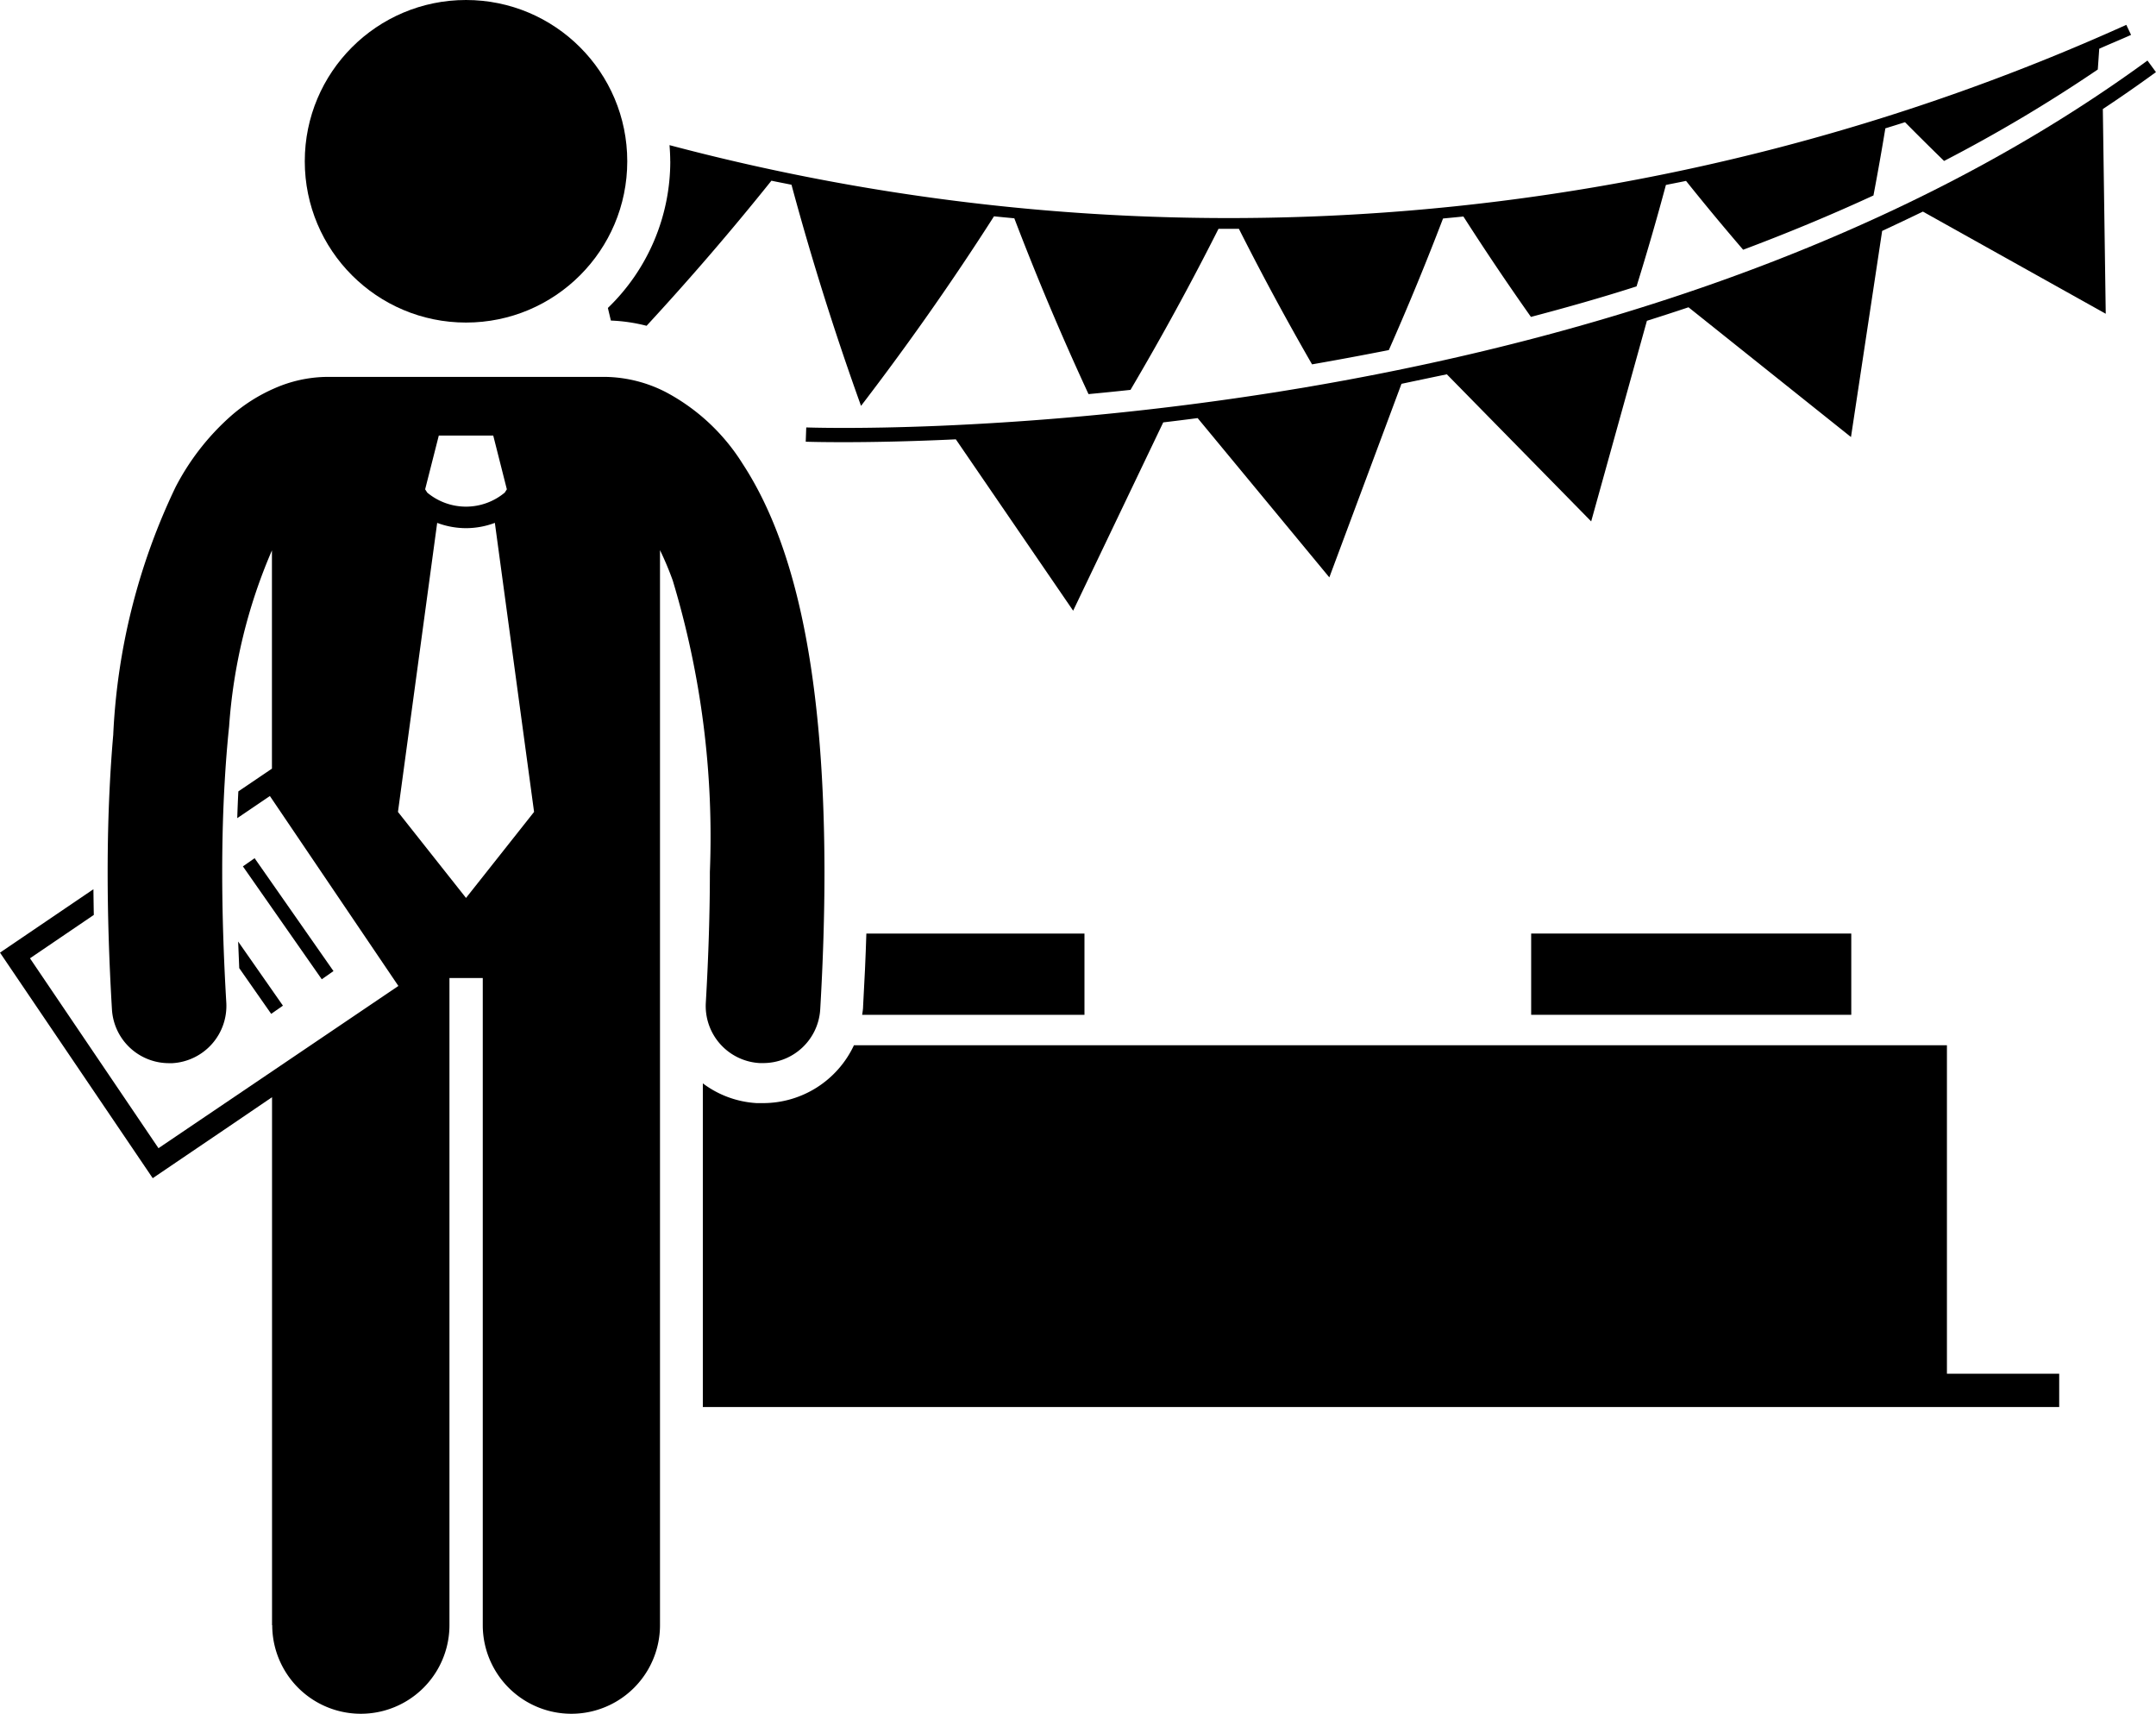 <svg xmlns="http://www.w3.org/2000/svg" width="45.302" height="36" viewBox="0 0 45.302 36">
  <g id="party" transform="translate(0 0)">
    <path id="Path_4017" data-name="Path 4017" d="M120.3,130.86h4.671v-1.707h-4.583c-.015.492-.038,1-.068,1.519,0,.064-.011.126-.02.188Z" transform="translate(-102.184 -109.542)"/>
    <path id="Path_4018" data-name="Path 4018" d="M99.338,145.541c-.043,0-.087,0-.131,0a2.082,2.082,0,0,1-1.133-.415v6.8h28.5v-.7h-2.359v-6.9H101.249A2.109,2.109,0,0,1,99.338,145.541Z" transform="translate(-83.306 -122.368)"/>
    <path id="Path_4019" data-name="Path 4019" d="M86.133,6.3a4.279,4.279,0,0,1-1.311,3.084c.02.088.042.176.063.265a3.553,3.553,0,0,1,.75.11Q87.01,8.27,88.258,6.711c.141.03.282.056.422.085q.628,2.33,1.461,4.645,1.495-1.95,2.794-3.982c.142.015.285.028.427.042q.709,1.858,1.559,3.693.428-.04.882-.089.987-1.673,1.849-3.383h.429q.724,1.436,1.537,2.847.78-.136,1.613-.3.608-1.375,1.139-2.764c.142-.014.285-.027.428-.042q.682,1.065,1.419,2.109c.727-.192,1.469-.4,2.219-.641q.331-1.064.617-2.131c.141-.029.282-.055.423-.085q.584.73,1.2,1.446c.913-.342,1.829-.721,2.738-1.14q.134-.705.25-1.41c.138-.043.276-.085.413-.129q.406.41.821.814a31.589,31.589,0,0,0,3.23-1.921c.01-.145.021-.291.03-.436.223-.1.447-.191.669-.291l-.1-.211a45.836,45.836,0,0,1-30.61,2.527c.009.114.015.228.015.344Z" transform="translate(-72.049 -2.915)"/>
    <path id="Path_4020" data-name="Path 4020" d="M122.263,15.416a62.123,62.123,0,0,1-7.024.7c-1.754.073-2.8.034-2.8.034l-.011.3s1.194.043,3.154-.05L118.047,20l1.893-3.956q.356-.042.723-.09L123.43,19.3l1.516-4.066q.472-.1.953-.2l3.033,3.09,1.171-4.214c.291-.092.582-.186.874-.284l3.414,2.726.655-4.33q.43-.2.856-.406l3.842,2.146-.061-4.3q.566-.375,1.116-.776l-.178-.243C134.938,12.6,127.89,14.528,122.263,15.416Z" transform="translate(-95.498 -7.171)"/>
    <path id="Path_4021" data-name="Path 4021" d="M112.428,61.634h0Z" transform="translate(-95.498 -52.279)"/>
    <path id="Path_4022" data-name="Path 4022" d="M5.72,76.919a1.862,1.862,0,0,0,3.724,0V63.325h.7V76.919a1.862,1.862,0,0,0,3.724,0V54.337a6.565,6.565,0,0,1,.268.638,18.622,18.622,0,0,1,.78,6.12c0,.83-.027,1.743-.085,2.744a1.2,1.2,0,0,0,1.133,1.273l.071,0a1.2,1.2,0,0,0,1.2-1.135c.061-1.044.089-2,.089-2.885-.006-4.545-.732-7.061-1.722-8.573a4.254,4.254,0,0,0-1.608-1.5,2.872,2.872,0,0,0-1.239-.321l-.053,0H6.884l-.052,0a2.8,2.8,0,0,0-1.054.235,3.512,3.512,0,0,0-.931.59,5.161,5.161,0,0,0-1.159,1.491A13.457,13.457,0,0,0,2.38,58.2s0,.006,0,.009q-.049.555-.078,1.167c-.026.539-.04,1.11-.04,1.719,0,.882.028,1.84.09,2.885a1.2,1.2,0,0,0,1.2,1.134l.071,0a1.205,1.205,0,0,0,1.132-1.273c-.059-1-.086-1.913-.086-2.744,0-.677.018-1.3.051-1.87.016-.282.035-.553.058-.811v0c.011-.128.023-.252.036-.374a11.26,11.26,0,0,1,.9-3.7v4.585l-.706.478q-.014.276-.023.562l.686-.465,2.7,3.99L3.33,66.9l-2.7-3.989L1.971,62q-.005-.274-.008-.54L0,62.792,3.209,67.53l1.607-1.089.9-.612V76.919ZM9.22,51.93h1.144l.286,1.129-.044.069a1.272,1.272,0,0,1-1.629,0l-.044-.069Zm-.034,1.834a1.727,1.727,0,0,0,.606.111h0a1.725,1.725,0,0,0,.606-.111l.824,6.072L9.792,61.643,8.362,59.836Z" transform="translate(0 -42.78)"/>
    <ellipse id="Ellipse_185" data-name="Ellipse 185" cx="3.388" cy="3.388" rx="3.388" ry="3.388" transform="translate(6.404 0)"/>
    <path id="Path_4023" data-name="Path 4023" d="M0,0H.3V2.893H0Z" transform="translate(5.104 18.2) rotate(-34.945)"/>
    <path id="Path_4024" data-name="Path 4024" d="M33.227,130.268c.007.185.014.37.023.559l.671.96.247-.172Z" transform="translate(-28.223 -110.489)"/>
    <path id="Path_4025" data-name="Path 4025" d="M213.648,129.153h6.726v1.707h-6.726Z" transform="translate(-181.475 -109.542)"/>
  </g>
</svg>
